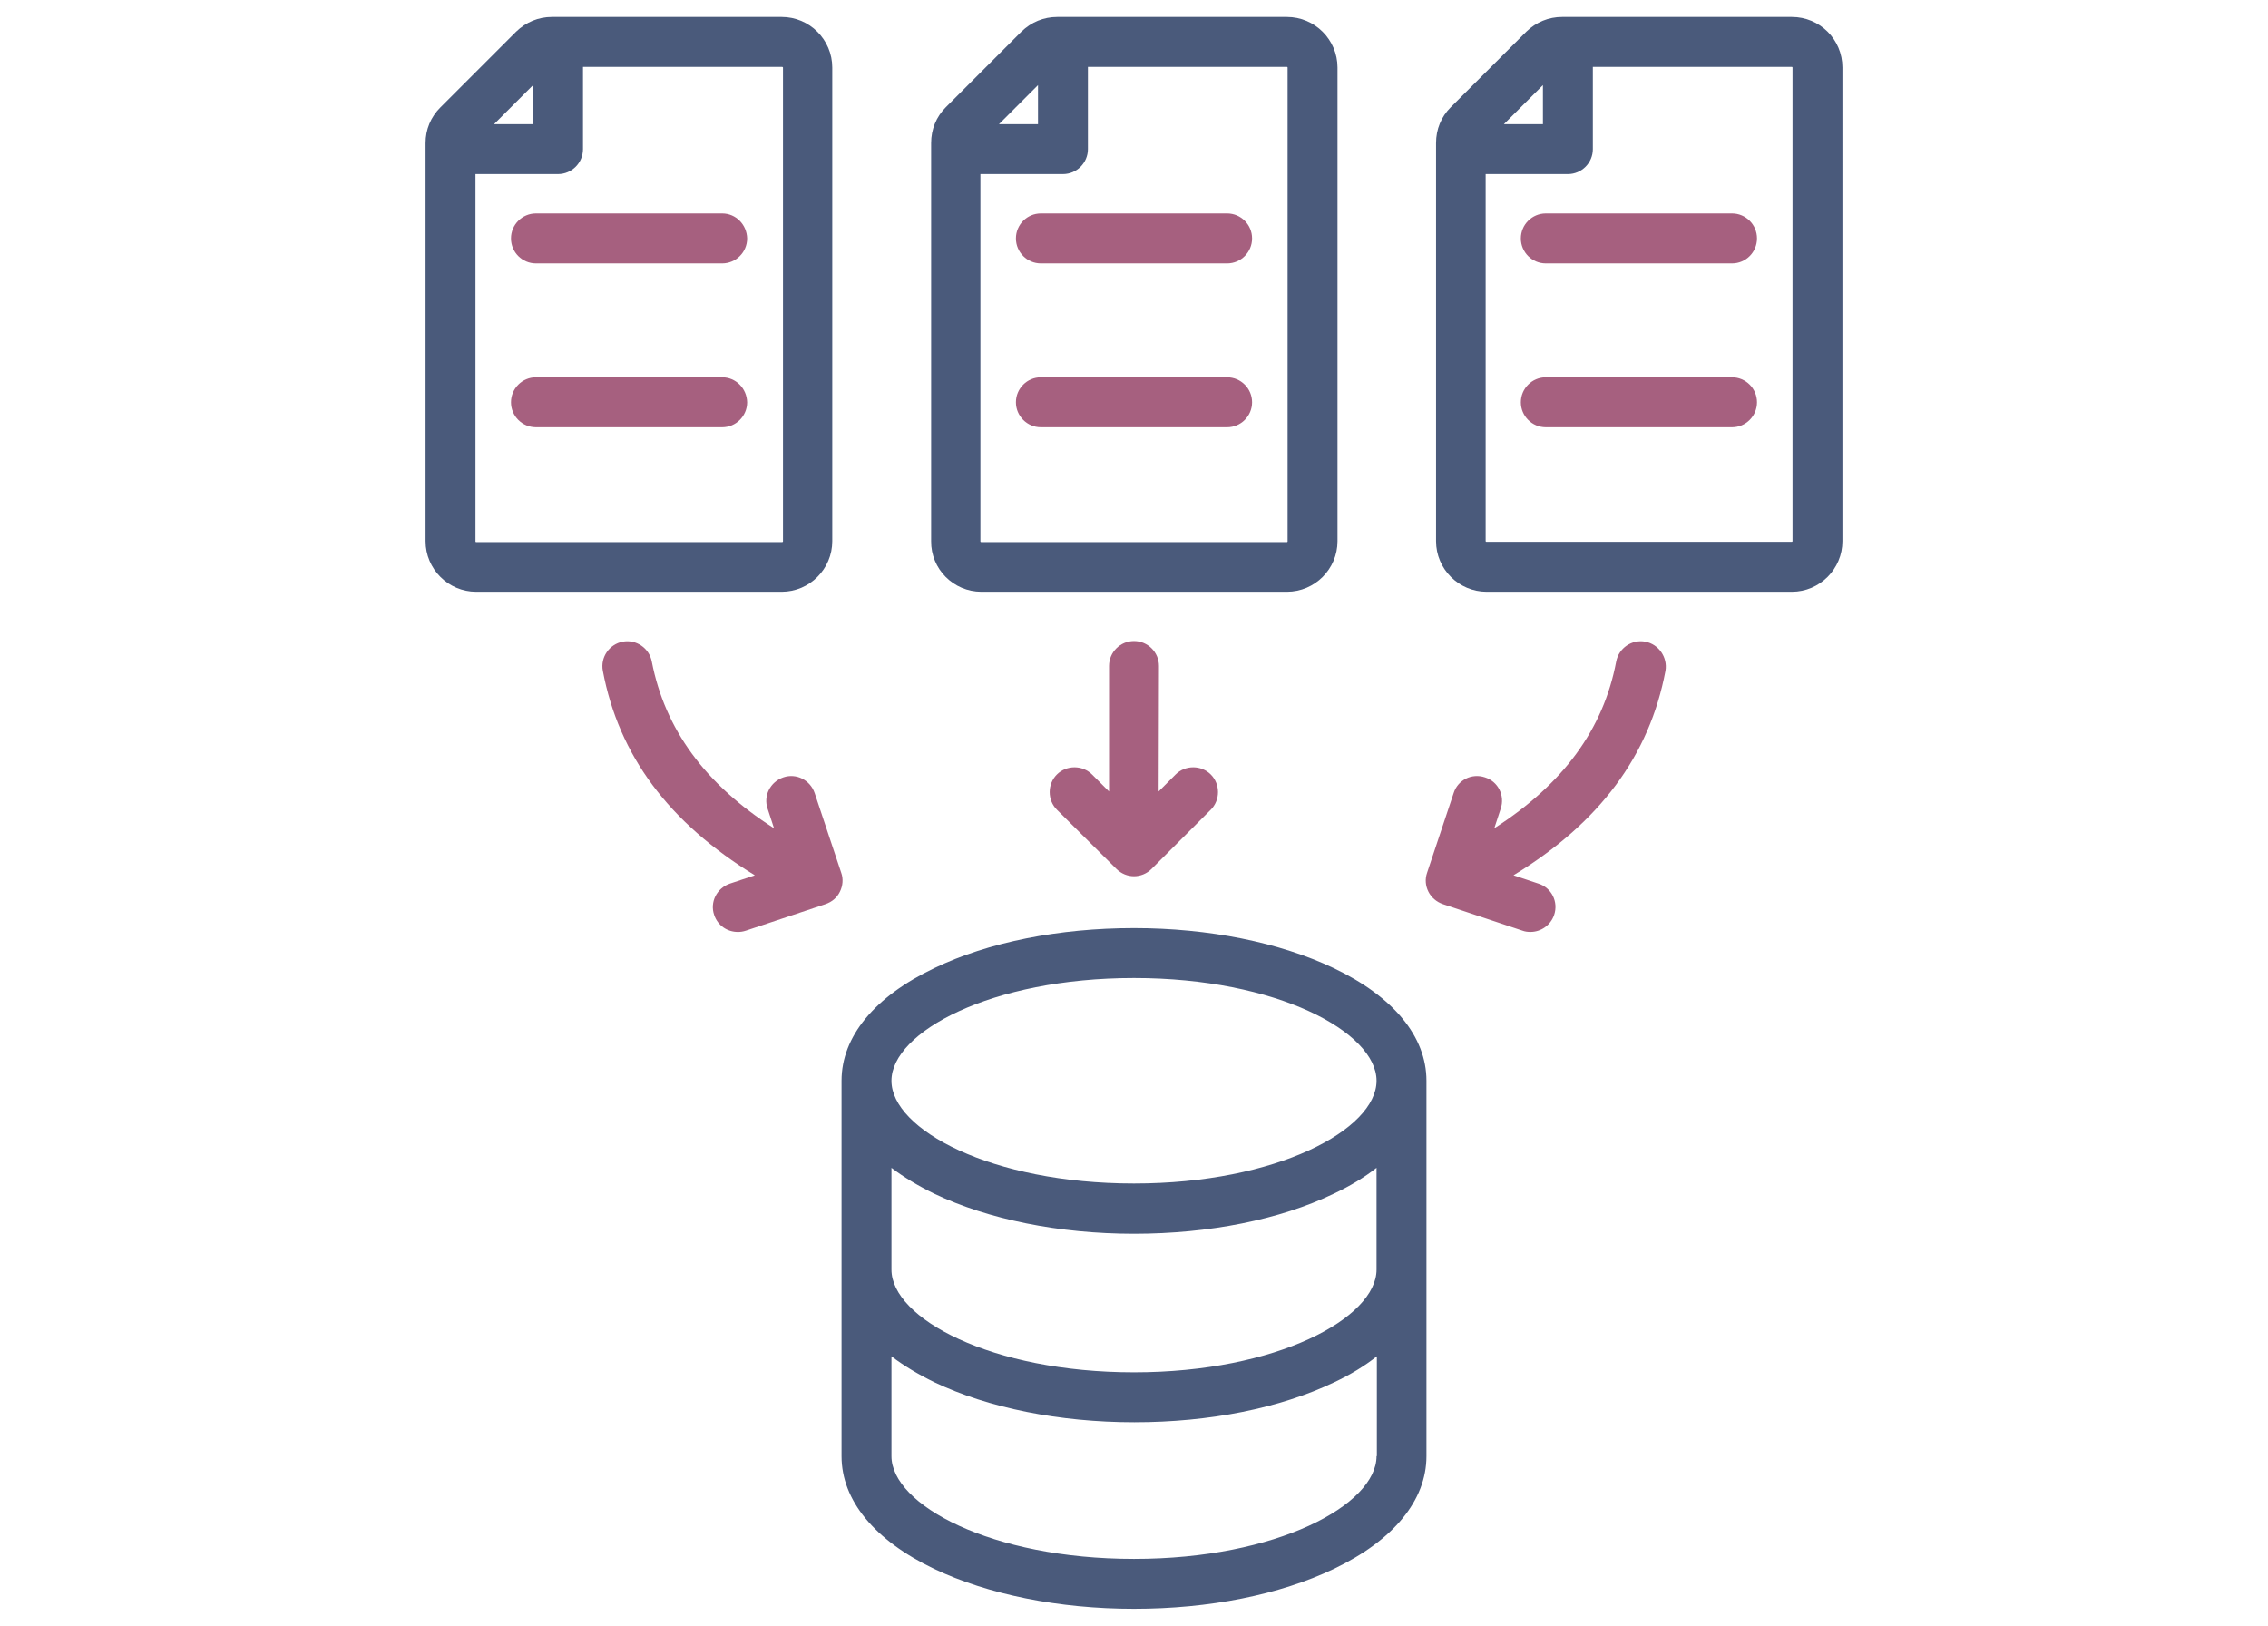 <?xml version="1.0" encoding="utf-8"?>
<!-- Generator: Adobe Illustrator 19.0.0, SVG Export Plug-In . SVG Version: 6.00 Build 0)  -->
<svg version="1.1"
	 id="svg8" xmlns:svg="http://www.w3.org/2000/svg" xmlns:cc="http://creativecommons.org/ns#" xmlns:dc="http://purl.org/dc/elements/1.1/" xmlns:rdf="http://www.w3.org/1999/02/22-rdf-syntax-ns#"
	 xmlns="http://www.w3.org/2000/svg" xmlns:xlink="http://www.w3.org/1999/xlink" x="0px" y="0px" viewBox="-645 747 708.8 508"
	 style="enable-background:new -645 747 708.8 508;" xml:space="preserve">
<style type="text/css">
	.st0{fill:#A6607F;}
	.st1{fill:#4A5A7B;}
</style>
<g id="XMLID_4_">
	<path id="XMLID_19_" class="st0" d="M-419.3,864.9h-58.2c-4.3,0-7.8,3.5-7.8,7.8s3.5,7.8,7.8,7.8h58.2c4.3,0,7.8-3.5,7.8-7.8
		C-411.6,868.4-415,864.9-419.3,864.9z"/>
	<path id="XMLID_20_" class="st0" d="M-282.8,955.1c0-4.3-3.5-7.8-7.8-7.8c-4.3,0-7.8,3.5-7.8,7.8v39.2l-5.3-5.3c-3-3-8-3-11,0
		c-3,3-3,8,0,11l18.6,18.5c1.5,1.5,3.5,2.3,5.5,2.3c2,0,4-0.8,5.5-2.3l18.5-18.5c3-3,3-8,0-11c-3-3-8-3-11,0l-5.3,5.3L-282.8,955.1
		L-282.8,955.1z"/>
	<path id="XMLID_43_" class="st0" d="M-319.7,829.3h58.2c4.3,0,7.8-3.5,7.8-7.8c0-4.3-3.5-7.8-7.8-7.8h-58.2c-4.3,0-7.8,3.5-7.8,7.8
		C-327.5,825.8-324,829.3-319.7,829.3z"/>
	<path id="XMLID_67_" class="st0" d="M-319.7,880.5h58.2c4.3,0,7.8-3.5,7.8-7.8c0-4.3-3.5-7.8-7.8-7.8h-58.2c-4.3,0-7.8,3.5-7.8,7.8
		S-324,880.5-319.7,880.5z"/>
	<path id="XMLID_107_" class="st1" d="M-338.3,931.9h95.5c8.7,0,15.8-7.1,15.8-15.8v-148c0-8.7-7.1-15.8-15.8-15.8h-71.8
		c-4.2,0-8.1,1.6-11.2,4.6l-23.6,23.6c-3,3-4.6,6.9-4.6,11.2v124.4C-354.1,924.8-347,931.9-338.3,931.9z M-320.6,773.6v12.2h-12.2
		L-320.6,773.6z M-338.6,801.4h25.8c4.3,0,7.8-3.5,7.8-7.8v-25.7h62.2c0.1,0,0.2,0.1,0.2,0.2v148.1c0,0.1-0.1,0.2-0.2,0.2h-95.5
		c-0.2,0-0.3-0.1-0.3-0.2V801.4z"/>
	<path id="XMLID_109_" class="st0" d="M-103.7,864.9h-58.2c-4.3,0-7.8,3.5-7.8,7.8c0,4.3,3.5,7.8,7.8,7.8h58.2
		c4.3,0,7.8-3.5,7.8-7.8C-95.9,868.4-99.4,864.9-103.7,864.9z"/>
	<path id="XMLID_110_" class="st0" d="M-103.7,813.7h-58.2c-4.3,0-7.8,3.5-7.8,7.8c0,4.3,3.5,7.8,7.8,7.8h58.2
		c4.3,0,7.8-3.5,7.8-7.8C-95.9,817.2-99.4,813.7-103.7,813.7z"/>
	<path id="XMLID_114_" class="st1" d="M-85,752.3h-71.8c-4.2,0-8.1,1.6-11.2,4.6l-23.6,23.6c-3,3-4.6,6.9-4.6,11.2v124.4
		c0,8.7,7.1,15.8,15.8,15.8H-85c8.7,0,15.8-7.1,15.8-15.8V768.1C-69.2,759.3-76.3,752.3-85,752.3z M-162.8,773.6v12.2h-12.2
		L-162.8,773.6z M-84.8,916.1c0,0.1-0.1,0.2-0.2,0.2h-95.5c-0.1,0-0.2-0.1-0.2-0.2V801.4h25.7c4.3,0,7.8-3.5,7.8-7.8v-25.7H-85
		c0.1,0,0.2,0.1,0.2,0.2V916.1z"/>
	<path id="XMLID_116_" class="st0" d="M-130.8,947.5c-4.2-0.8-8.3,2-9.1,6.2c-4,21.2-16.6,38.3-38.1,52.1l2-6.1
		c1.4-4.1-0.8-8.5-4.9-9.8c-4.1-1.4-8.5,0.8-9.8,4.9l-8.3,24.9c-0.7,2-0.5,4.1,0.4,5.9c0.9,1.8,2.5,3.2,4.5,3.9l24.9,8.3
		c0.8,0.3,1.6,0.4,2.5,0.4c3.3,0,6.3-2.1,7.4-5.3c1.4-4.1-0.8-8.5-4.9-9.8l-7.8-2.6c26.9-16.4,42.5-37.4,47.5-63.9
		C-123.8,952.4-126.6,948.3-130.8,947.5z"/>
	<path id="XMLID_119_" class="st1" d="M-384.9,916.1v-148c0-8.7-7.1-15.8-15.8-15.8h-71.8c-4.2,0-8.1,1.6-11.2,4.6l-23.7,23.7
		c-3,3-4.6,6.9-4.6,11.1v124.4c0,8.7,7.1,15.8,15.8,15.8h95.5C-392,931.9-384.9,924.8-384.9,916.1z M-478.4,773.6v12.2h-12.2
		L-478.4,773.6z M-496.2,916.4c-0.1,0-0.2-0.1-0.2-0.2V801.4h25.8c4.3,0,7.8-3.5,7.8-7.8v-25.7h62.2c0.2,0,0.3,0.1,0.3,0.2v148.1
		c0,0.1-0.1,0.2-0.3,0.2H-496.2z"/>
	<path id="XMLID_121_" class="st0" d="M-419.3,813.7h-58.2c-4.3,0-7.8,3.5-7.8,7.8c0,4.3,3.5,7.8,7.8,7.8h58.2
		c4.3,0,7.8-3.5,7.8-7.8C-411.6,817.2-415,813.7-419.3,813.7z"/>
	<path id="XMLID_122_" class="st0" d="M-382.1,1019.7l-8.3-24.9c-1.4-4.1-5.8-6.3-9.8-4.9c-4.1,1.4-6.3,5.8-4.9,9.8l2,6.1
		c-21.6-13.8-34.1-31-38.2-52.1c-0.8-4.2-4.9-7-9.1-6.2c-4.2,0.8-7,4.9-6.2,9.1c5,26.5,20.6,47.4,47.5,63.9l-7.8,2.6
		c-4.1,1.4-6.3,5.8-4.9,9.8c1.1,3.3,4.1,5.3,7.4,5.3c0.8,0,1.6-0.1,2.5-0.4l24.9-8.3c2-0.7,3.6-2,4.5-3.9l0,0
		C-381.6,1023.8-381.4,1021.6-382.1,1019.7z"/>
	<path id="XMLID_125_" class="st1" d="M-228.2,1049.5L-228.2,1049.5c-16.8-8-39-12.5-62.4-12.5c-23.4,0-45.6,4.4-62.4,12.5
		c-18.7,8.9-29,21.4-29,35.2V1202c0,13.8,10.3,26.3,28.9,35.2c16.8,8,39,12.5,62.5,12.5c23.5,0,45.6-4.4,62.5-12.5
		c18.6-8.9,28.9-21.4,28.9-35.2v-117.3C-199.2,1070.9-209.5,1058.4-228.2,1049.5z M-290.6,1052.6c44.7,0,75.8,16.9,75.8,32.1
		c0,15.2-31.1,32.1-75.8,32.1c-44.7,0-75.8-16.9-75.8-32.1C-366.4,1069.5-335.3,1052.6-290.6,1052.6z M-214.8,1202
		c0,15.2-31.1,32.1-75.8,32.1c-44.7,0-75.8-16.9-75.8-32.1v-31.2c3.8,2.9,8.3,5.6,13.4,8.1c16.8,8,39,12.5,62.5,12.5
		c23.5,0,45.6-4.4,62.5-12.5c5.1-2.4,9.5-5.1,13.3-8.1V1202z M-290.6,1175.8c-44.7,0-75.8-16.9-75.8-32.1v-31.8
		c3.8,2.9,8.3,5.6,13.4,8.1c16.8,8,39,12.5,62.4,12.5c23.4,0,45.6-4.4,62.4-12.5c5.1-2.4,9.6-5.1,13.4-8.1l0,31.8
		C-214.8,1158.8-245.9,1175.8-290.6,1175.8z"/>
</g>
</svg>
